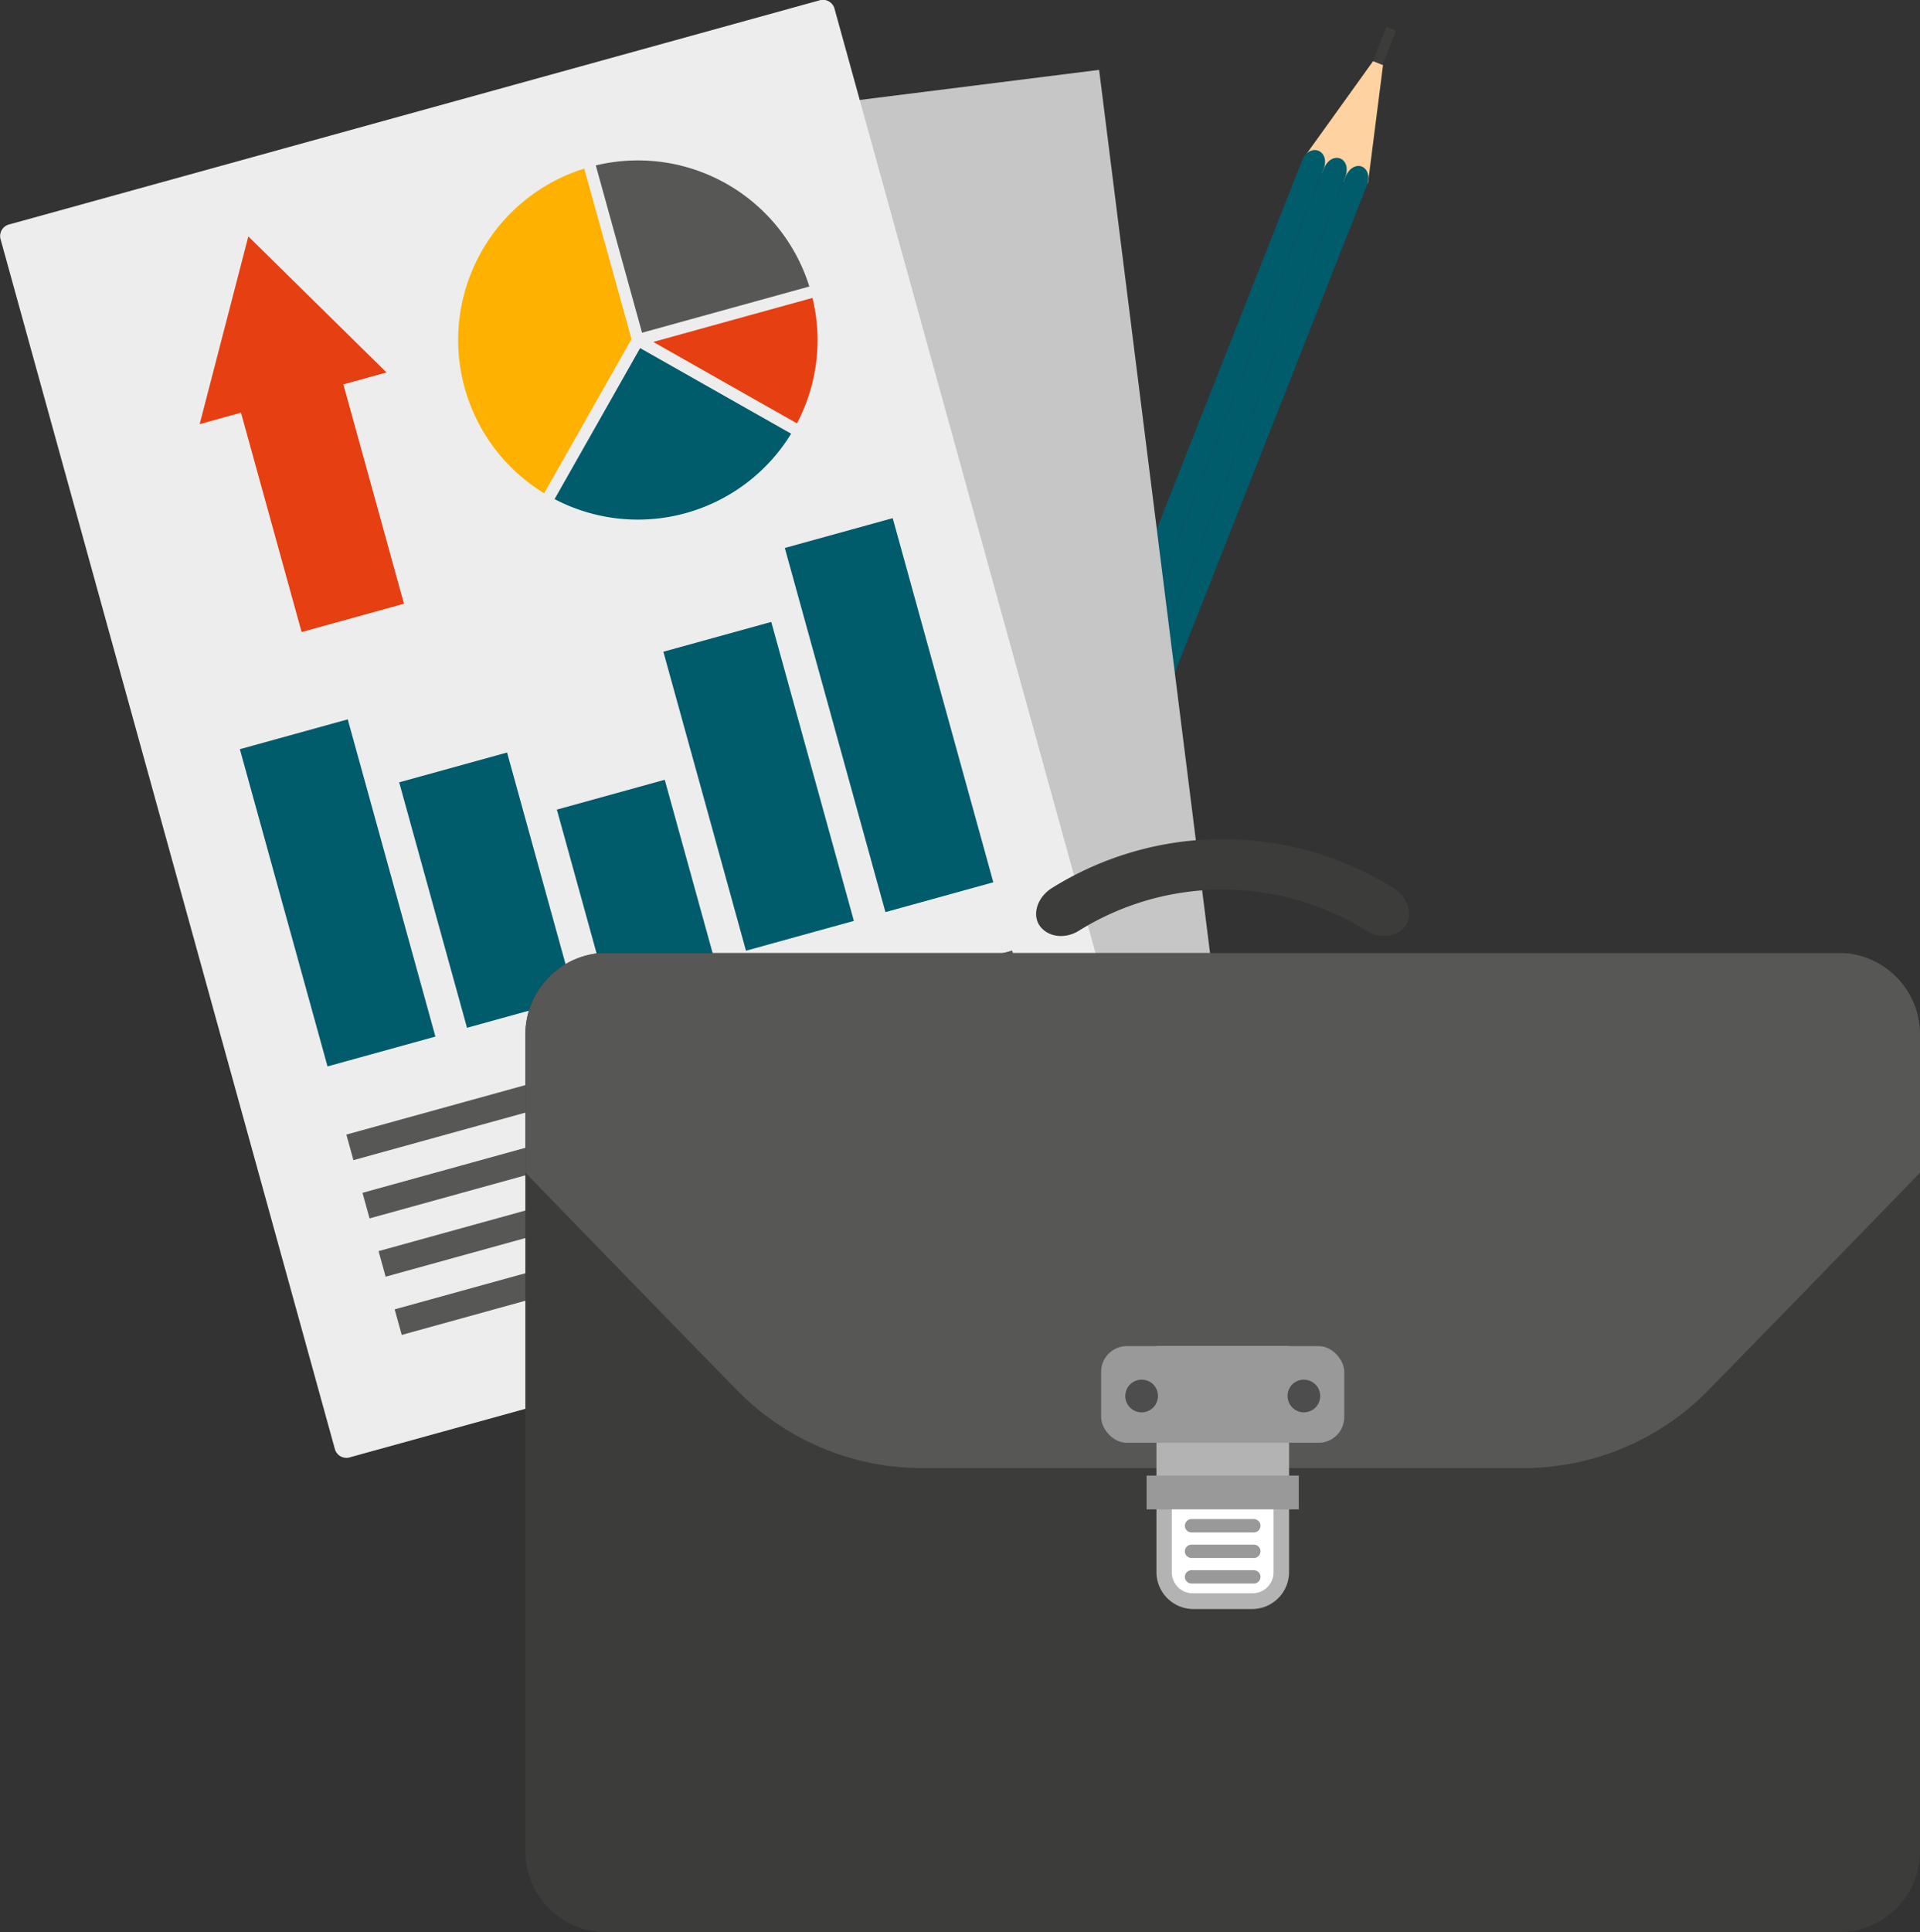 <?xml version="1.0" encoding="utf-8"?>
<svg xmlns="http://www.w3.org/2000/svg" id="Layer_1" data-name="Layer 1" viewBox="0 0 477.74 480.66">
  <rect x="0" y="0" width="477.74" height="480.66" fill="#333333" stroke="none"/>
  <defs>
    <style>.cls-1{fill:#ffd2a1;}.cls-2{fill:#005b6b;}.cls-3{fill:#3c3c3b;}.cls-4{fill:#c6c6c6;}.cls-5{fill:#ededed;}.cls-6{fill:#ffb100;}.cls-7{fill:#575756;}.cls-8{fill:#e63f12;}.cls-9{fill:#b3b3b3;}.cls-10{fill:#999;}.cls-11{fill:#fff;}.cls-12{fill:#4d4d4d;}</style>
  </defs>
  <path class="cls-1" d="M353.75,27.51,350,56.93c-6.13.66-11.45-1.51-16-6.32l17.3-24.09Z" transform="translate(-9.62 -11.34)"/>
  <path class="cls-2" d="M349.65,57.68,299.8,184.12,294.44,182,344.29,55.57C346.31,50.44,351.67,52.56,349.65,57.68Z" transform="translate(-9.62 -11.34)"/>
  <path class="cls-2" d="M344.29,55.57,294.44,182l-5.36-2.11L338.93,53.46C340.91,48.46,346.26,50.57,344.29,55.57Z" transform="translate(-9.62 -11.34)"/>
  <path class="cls-2" d="M338.93,53.46,289.08,179.9l-5.36-2.12L333.57,51.34C335.45,46.59,340.81,48.71,338.93,53.46Z" transform="translate(-9.62 -11.34)"/>
  <rect class="cls-3" x="349.5" y="21.44" width="9.17" height="2.55" transform="translate(193.47 332.46) rotate(-68.48)"/>
  <rect class="cls-4" x="71.96" y="41.92" width="230.84" height="301.5" transform="translate(-32.18 13.53) rotate(-7.16)"/>
  <path class="cls-5" d="M298.17,318.2a3,3,0,0,0,2.35-3.53L217.21,13.3a3,3,0,0,0-3.84-1.83L12.06,67.13a3,3,0,0,0-2.35,3.53L93,372a3,3,0,0,0,3.83,1.82Z" transform="translate(-9.62 -11.34)"/>
  <path class="cls-6" d="M145.05,134l21.71-38.31L155,53.28a44.67,44.67,0,0,0-10,80.76Z" transform="translate(-9.62 -11.34)"/>
  <path class="cls-7" d="M157.87,52.49l11.51,41.62L211,82.61a44.68,44.68,0,0,0-53.12-30.12Z" transform="translate(-9.62 -11.34)"/>
  <path class="cls-8" d="M172.17,96.4l25.16,14.26,10.59,6a44.32,44.32,0,0,0,3.86-31.21Z" transform="translate(-9.62 -11.34)"/>
  <path class="cls-2" d="M168.9,97.94,147.61,135.5a44.71,44.71,0,0,0,58.86-16.27Z" transform="translate(-9.62 -11.34)"/>
  <rect class="cls-2" x="216.92" y="142.23" width="27.85" height="93.98" transform="translate(-51.69 57.01) rotate(-15.45)"/>
  <rect class="cls-2" x="184.46" y="168.35" width="27.85" height="77.16" transform="translate(-57.58 49) rotate(-15.45)"/>
  <rect class="cls-2" x="153.86" y="208.18" width="27.85" height="46.36" transform="translate(-65.2 41.73) rotate(-15.45)"/>
  <rect class="cls-2" x="116.89" y="201.09" width="27.85" height="63.35" transform="translate(-66.91 31.93) rotate(-15.45)"/>
  <rect class="cls-2" x="79.71" y="192.51" width="27.85" height="81.87" transform="translate(-68.43 22.05) rotate(-15.45)"/>
  <polygon class="cls-8" points="49.68 105.51 61.79 58.81 96.17 92.65 85.44 95.62 100.52 150.19 75.05 157.23 59.96 102.66 49.68 105.51"/>
  <rect class="cls-7" x="93.59" y="270.55" width="171.88" height="6.6" transform="translate(-76.1 46.4) rotate(-15.45)"/>
  <rect class="cls-7" x="97.6" y="285.04" width="171.88" height="6.6" transform="translate(-79.81 47.99) rotate(-15.45)"/>
  <rect class="cls-7" x="101.6" y="299.54" width="171.88" height="6.6" transform="translate(-83.53 49.58) rotate(-15.45)"/>
  <rect class="cls-7" x="105.61" y="314.03" width="171.88" height="6.6" transform="translate(-87.25 51.17) rotate(-15.45)"/>
  <path class="cls-3" d="M160.47,492a20.15,20.15,0,0,1-20.13-20.2V268.71a20.32,20.32,0,0,1,17.89-20.2c.82-.07,1.57-.07,2.24-.07H467.23c.67,0,1.42,0,2.24.07a20.32,20.32,0,0,1,17.89,20.2V471.8A20.15,20.15,0,0,1,467.23,492Z" transform="translate(-9.62 -11.34)"/>
  <path class="cls-7" d="M239.07,376.54A64.42,64.42,0,0,1,193,357.16c-23.87-24.4-52.64-54.1-52.64-54.1V268.71a20.32,20.32,0,0,1,17.89-20.2c.82-.07,1.57-.07,2.24-.07H467.23c.67,0,1.42,0,2.24.07a20.32,20.32,0,0,1,17.89,20.2v34.35s-28.77,29.7-52.64,54.1a64.42,64.42,0,0,1-46.09,19.38Z" transform="translate(-9.62 -11.34)"/>
  <path class="cls-9" d="M306.6,411.61a9.22,9.22,0,0,1-9.23-9.22V346.2h33v56.19a9.22,9.22,0,0,1-9.23,9.22Z" transform="translate(-9.62 -11.34)"/>
  <rect class="cls-10" x="285.3" y="367.07" width="37.87" height="8.41"/>
  <rect class="cls-10" x="273.99" y="334.86" width="60.49" height="24.05" rx="6.39"/>
  <path class="cls-11" d="M306.4,407.68a5.21,5.21,0,0,1-5.21-5.21V386.82h25.32v15.65a5.21,5.21,0,0,1-5.21,5.21Z" transform="translate(-9.62 -11.34)"/>
  <path class="cls-12" d="M297.74,358.62a4.06,4.06,0,1,1-4.05-4.06A4,4,0,0,1,297.74,358.62Z" transform="translate(-9.62 -11.34)"/>
  <path class="cls-12" d="M330,358.62a4.06,4.06,0,1,0,4.05-4.06A4,4,0,0,0,330,358.62Z" transform="translate(-9.62 -11.34)"/>
  <path class="cls-10" d="M306.1,392.55a1.66,1.66,0,0,1-1.66-1.66h0a1.67,1.67,0,0,1,1.66-1.66h15.5a1.67,1.67,0,0,1,1.66,1.66h0a1.66,1.66,0,0,1-1.66,1.66Z" transform="translate(-9.62 -11.34)"/>
  <path class="cls-10" d="M306.1,398.91a1.67,1.67,0,0,1-1.66-1.66h0a1.66,1.66,0,0,1,1.66-1.66h15.5a1.66,1.66,0,0,1,1.66,1.66h0a1.67,1.67,0,0,1-1.66,1.66Z" transform="translate(-9.62 -11.34)"/>
  <path class="cls-10" d="M306.1,405.26a1.66,1.66,0,0,1-1.66-1.66h0a1.67,1.67,0,0,1,1.66-1.66h15.5a1.67,1.67,0,0,1,1.66,1.66h0a1.66,1.66,0,0,1-1.66,1.66Z" transform="translate(-9.62 -11.34)"/>
  <path class="cls-3" d="M313.85,232.64a67.64,67.64,0,0,0-35.8,10.24c-3.18,2-7.36,1.72-9.54-1h0c-2.17-2.69-1-7.24,2.9-9.66a80.25,80.25,0,0,1,84.88,0c3.88,2.42,5.07,7,2.9,9.66h0c-2.18,2.7-6.36,2.95-9.54,1A67.64,67.64,0,0,0,313.85,232.64Z" transform="translate(-9.62 -11.34)"/>
</svg>